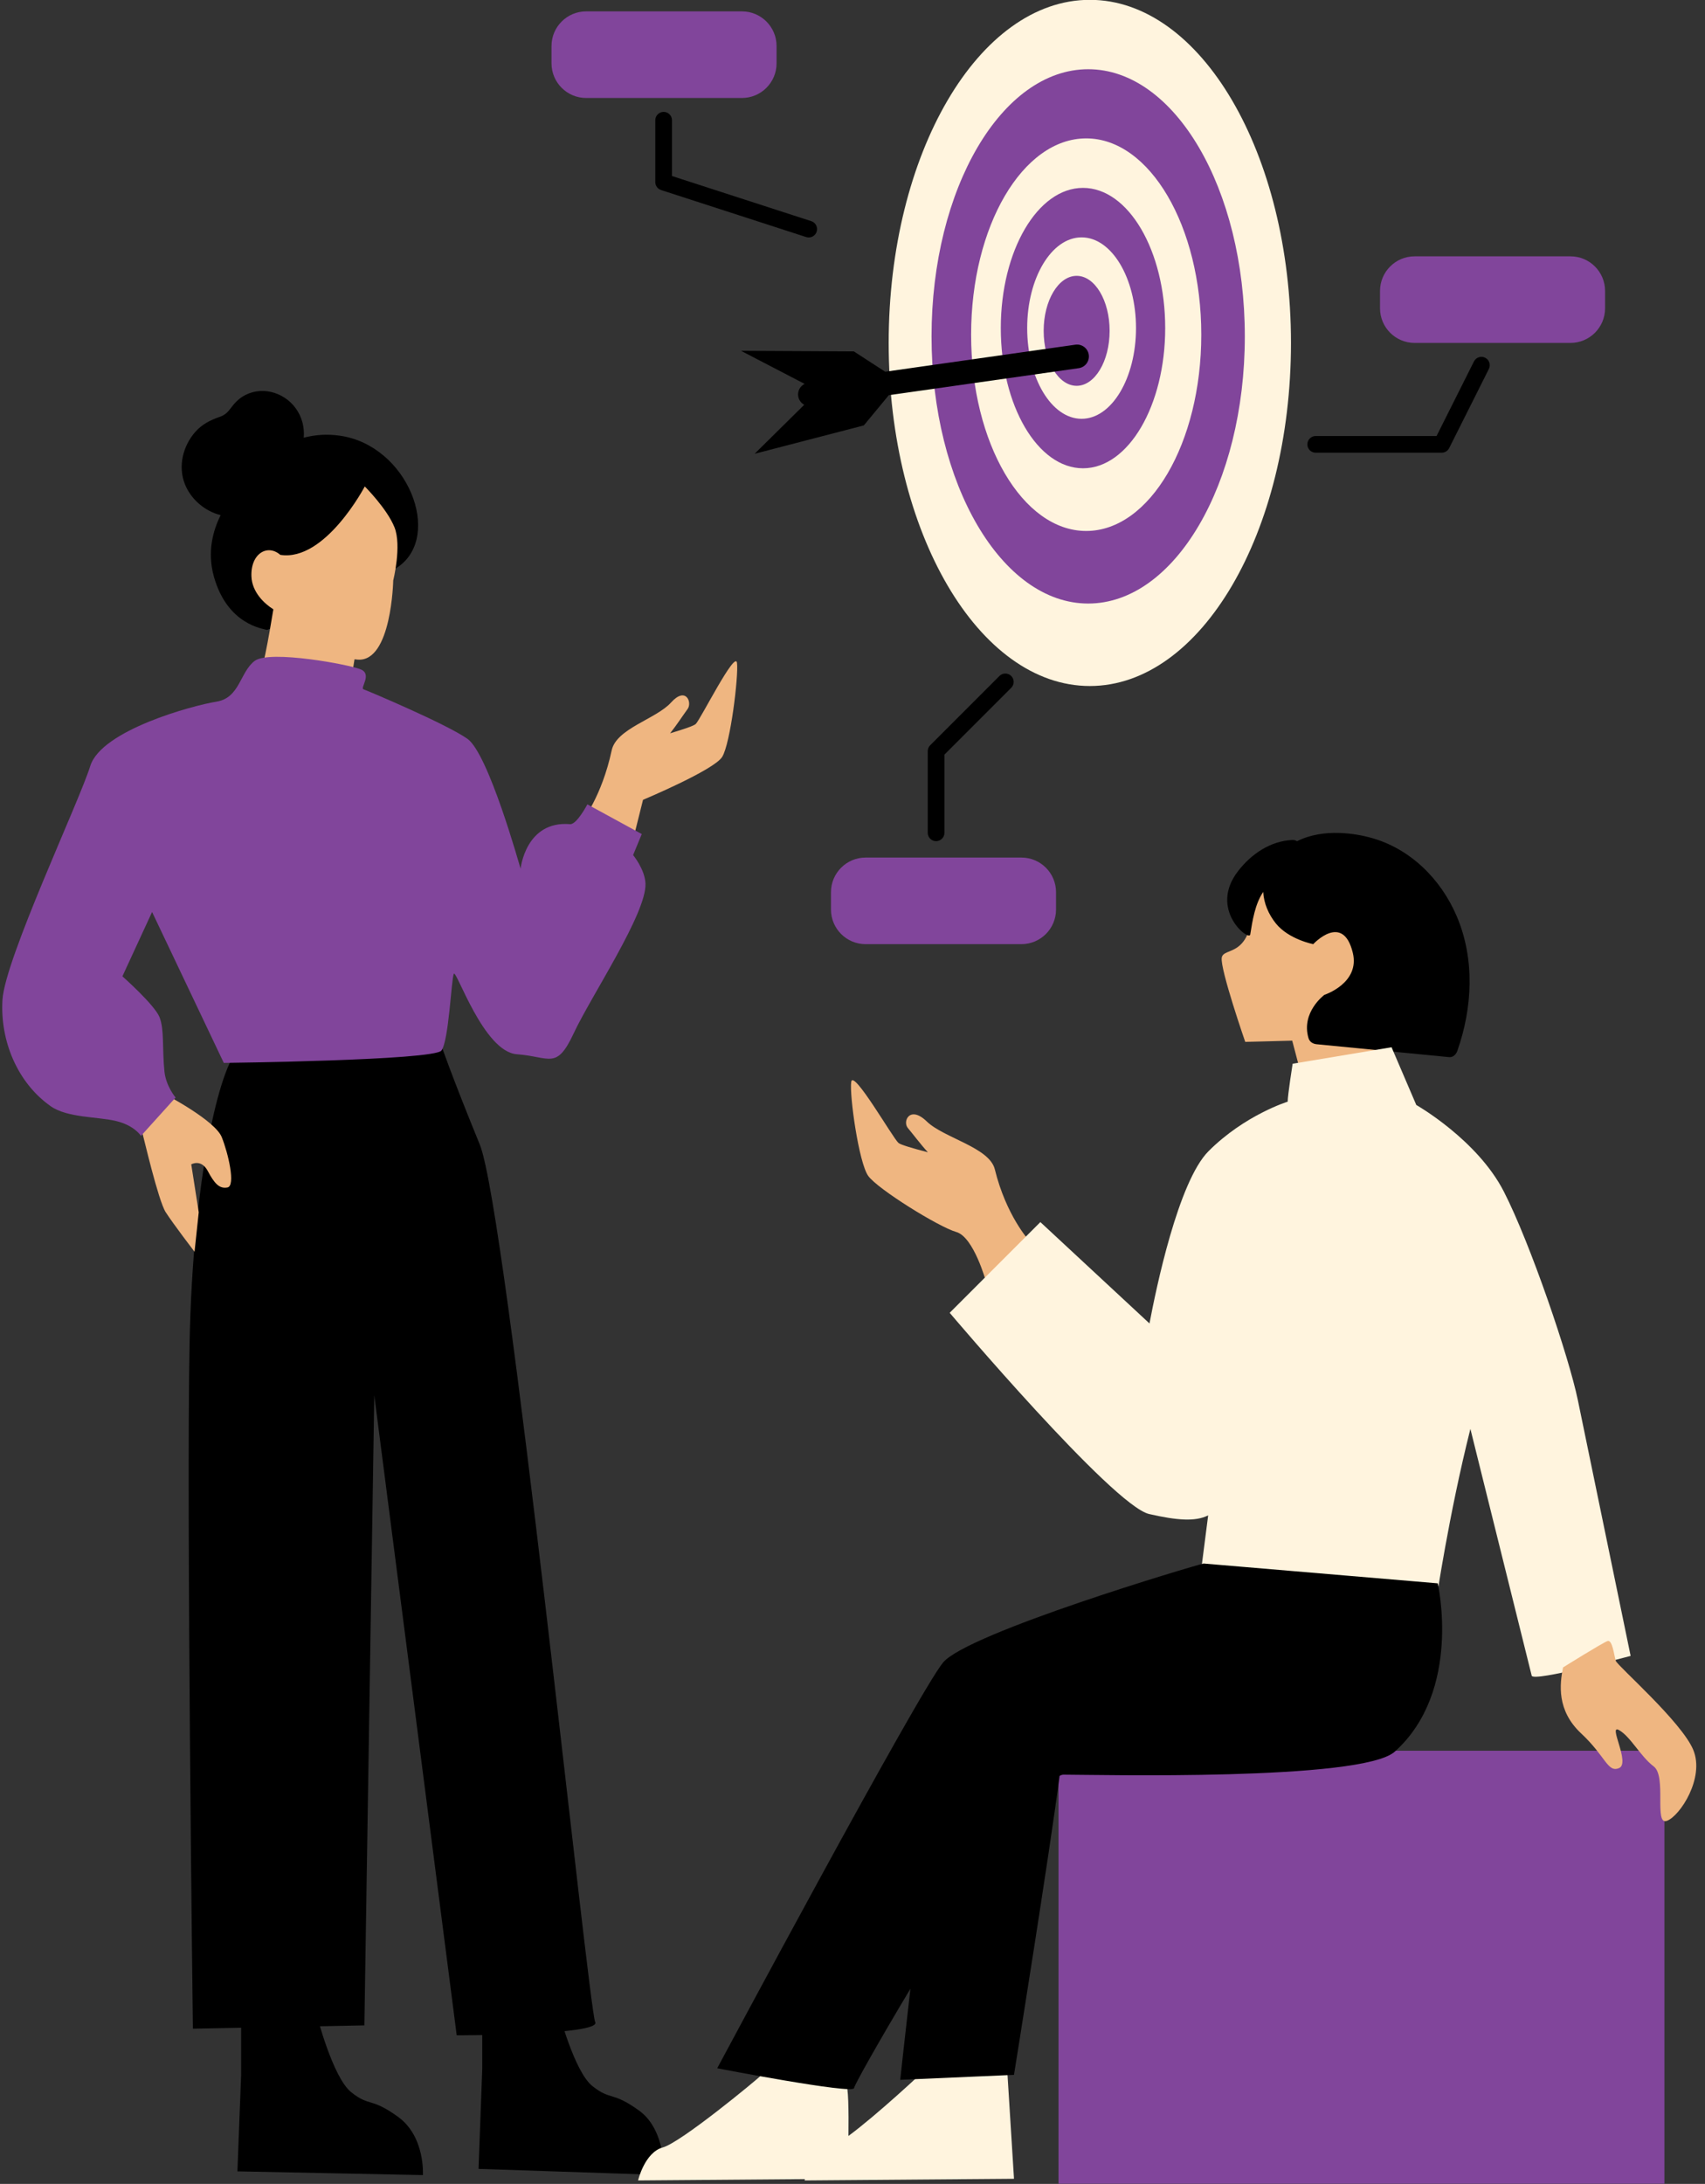 <?xml version="1.0" encoding="UTF-8" standalone="no"?><svg xmlns="http://www.w3.org/2000/svg" xmlns:xlink="http://www.w3.org/1999/xlink" fill="#000000" height="392.3" preserveAspectRatio="xMidYMid meet" version="1" viewBox="-0.4 2.4 306.4 392.3" width="306.4" zoomAndPan="magnify"><rect x="-0.4" y="2.4" width="306.4" height="392.3" fill="#333333" stroke="none"/><g id="change1_1"><path d="M231.598,64c0,34.037-16.184,61.63-36.148,61.63S159.302,98.037,159.302,64S175.486,2.37,195.45,2.37 S231.598,29.962,231.598,64z" fill="#fff4de"/></g><g id="change2_1"><path d="M223.302,62.825c0,26.504-12.602,47.99-28.148,47.99s-28.148-21.486-28.148-47.99s12.602-47.99,28.148-47.99 S223.302,36.32,223.302,62.825z" fill="#81459b"/></g><g id="change1_2"><path d="M215.479,62.519c0,19.473-9.259,35.259-20.681,35.259s-20.681-15.786-20.681-35.259 s9.259-35.259,20.681-35.259S215.479,43.046,215.479,62.519z" fill="#fff4de"/></g><g id="change2_2"><path d="M208.994,61.334c0,13.909-6.614,25.185-14.772,25.185S179.45,75.243,179.45,61.334 s6.614-25.185,14.772-25.185C202.38,36.149,208.994,47.424,208.994,61.334z" fill="#81459b"/></g><g id="change1_3"><path d="M203.747,61.334c0,9-4.378,16.296-9.778,16.296s-9.778-7.296-9.778-16.296s4.378-16.296,9.778-16.296 C199.369,45.038,203.747,52.334,203.747,61.334z" fill="#fff4de"/></g><g id="change2_3"><path d="M199.006,61.827c0,5.455-2.653,9.877-5.926,9.877s-5.926-4.422-5.926-9.877s2.653-9.877,5.926-9.877 S199.006,56.372,199.006,61.827z" fill="#81459b"/></g><g id="change3_1"><path d="M32.854,89.438c-1.32-3.23-0.39-6.96,1.89-9.51c1.18-1.32,2.65-2.06,4.29-2.63c1.04-0.35,1.52-0.88,2.16-1.74 c0.55-0.74,1.16-1.38,1.94-1.88c3.22-2.06,7.42-0.94,9.6,2.05c1.17,1.61,1.6,3.47,1.45,5.3c1.95-0.52,4.12-0.71,6.53-0.36 c12.22,1.78,18.44,18,10.44,23.55c-8,5.56-23.56,11.34-23.56,11.34c-0.67-0.23-7.11-0.89-9.55-9.56c-1.26-4.47-0.15-8.35,1.21-11.06 C36.434,94.228,33.964,92.148,32.854,89.438z M85.821,208c-5.333-13.037-7.111-18.37-7.111-18.37l-36.149,1.185 c-3.556,2.963-8.306,23.613-8.889,52.741c-0.593,29.63,0.593,123.259,0.593,123.259l30.815-0.593l1.778-113.185L81.673,368 c0,0,26.074,0,24.889-2.37S90.654,219.815,85.821,208z M195.262,66.128c-0.165-1.166-1.242-1.975-2.41-1.811l-34.176,4.857 l-5.633-3.652l-20.274-0.104l11.423,5.937c-0.793,0.401-1.286,1.266-1.154,2.194c0.098,0.691,0.519,1.252,1.087,1.564l-8.913,8.8 l19.624-5.094l4.488-5.432l34.127-4.85C194.617,68.373,195.428,67.294,195.262,66.128z"/></g><g id="change4_1"><path d="M70.488,97.111c1.334,3.334-0.222,9.556-0.222,9.556s-0.296,14.666-6.37,14.222 c-0.201-0.015-0.392-0.039-0.589-0.058l-1.337,8.354c0,0-3.408,1.63-7.556,1.185c-4.148-0.444-10.519-3.555-8.889-5.037 c1.175-1.068,2.426-8.907,3.2-13.48c-1.65-1.032-3.84-3.099-3.941-5.927c-0.148-4.148,2.925-5.84,5.185-3.857 c8.074,1.265,15.185-12.291,15.185-12.291S69.154,93.778,70.488,97.111z M29.524,199.111c-0.593,1.037-4.444,6.518-4.296,6.963 c0.148,0.444,2.815,12,4.148,14.074c1.333,2.074,5.185,7.111,5.185,7.111l0.754-7.098l-1.346-8.606c0,0,1.778-1.037,2.963,1.185 s2.074,3.259,3.556,2.963c1.481-0.296,0.148-6.074-1.037-9.037C38.266,203.703,29.524,199.111,29.524,199.111z M124.636,132.445 c-0.339,0.34-2.279,0.982-4.612,1.679c1.126-1.404,2.532-3.546,3.131-4.345c0.889-1.185-0.296-4.148-2.963-1.185 c-2.667,2.963-9.822,4.652-10.667,8.593c-1.778,8.296-5.333,12.741-5.333,12.741l7.704,9.185l3.258-13.039 c0,0,12.741-5.333,14.222-7.704c1.482-2.37,2.963-14.518,2.667-16.888C131.747,119.112,125.524,131.556,124.636,132.445z M166.152,203.853c-3.056-2.963-4.415,0-3.396,1.185c0.687,0.799,2.298,2.941,3.588,4.345c-2.674-0.697-4.897-1.339-5.286-1.679 c-1.019-0.889-8.149-13.333-8.489-10.963c-0.339,2.37,1.358,14.518,3.057,16.89c1.698,2.37,12.685,9.185,15.825,10.074 s5.333,8.889,5.333,8.889l7.704-7.407c0,0-4.075-4.445-6.112-12.741C177.408,208.505,169.208,206.816,166.152,203.853z M236.043,155.556c-0.112,0.019-0.167,0.046-0.171,0.081C236.257,155.527,236.36,155.503,236.043,155.556z M252.931,163.26 c-5.828-4.719-17.116-7.098-17.059-7.623c-1.773,0.506-9.627,2.86-11.088,8.215c0,10.963-5.333,8.519-5.63,10.593 c-0.296,2.074,4.222,15.111,4.222,15.111l8.444-0.222l1.111,4.222c0,0,19.704-2.444,19.407-3.926S259.153,168.297,252.931,163.26z" fill="#efb681"/></g><g id="change2_4"><path d="M113.374,155.999c0,0,2.115,2.553,2.222,5.111c0.222,5.333-9.778,20.222-12.889,26.889 c-3.111,6.667-4.222,4.222-10.222,3.778s-10.889-15.333-11.333-14.444c-0.444,0.889-0.889,12-2.222,13.778 s-39.111,2.222-39.111,2.222L26.93,166.222l-5.333,11.556c0,0,5.778,5.111,6.667,7.333c0.889,2.222,0.466,5.702,0.889,9.778 c0.272,2.619,2,4.667,2,4.667l-6.222,6.889c0,0-1.138-1.861-4.444-2.667c-3.306-0.806-8.778-0.556-11.778-2.667 c-6-4.222-9.111-11.778-8.667-19.111c0.445-7.333,13.778-35.556,15.778-42c2-6.445,18.445-10.889,22.667-11.556 c4.222-0.666,4.222-5.333,6.889-7.333s17.111,0.667,19.111,1.556s-0.223,3.334,0.444,3.556s14.889,6.222,18.667,8.889 c3.778,2.666,9.334,22.666,9.556,23.333c0,0,0.889-8.667,8.889-8c1.196,0.099,3.111-3.556,3.111-3.556l9.776,5.332L113.374,155.999z M189.821,316.889v77.778H298.71v-77.778L189.821,316.889L189.821,316.889z" fill="#81459b"/></g><g id="change3_2"><path d="M75.598,393.112l-33.333-0.667l0.667-17.333V364.89l13.556-0.667c0,0,2.889,11.333,6.222,14 c3.333,2.666,3.555,0.888,8.444,4.444C76.043,386.222,75.598,393.111,75.598,393.112z M114.487,381.556 c-4.889-3.556-5.111-1.778-8.444-4.444c-3.333-2.667-6.222-14-6.222-14l-13.556,0.666V374l-0.667,18l33.333,1.111 C118.932,393.111,119.376,385.111,114.487,381.556z M261.404,167.028c-2.86-6.75-8.46-12.31-15.66-14.2 c-2.322-0.614-8.188-1.765-13.061,0.682c-0.224-0.153-0.511-0.241-0.865-0.223c-3.913,0.198-7.285,2.457-9.704,5.559 c-5.405,6.932,1.963,12.684,2.162,11.426c0.381-2.409,0.852-5.487,2.332-7.657c0.104,2.023,0.954,4.035,2.286,5.682 c2.32,2.86,6.704,3.702,6.704,3.702s5.333-5.778,7.111,1.556c1.324,5.461-5.111,7.555-5.111,7.555s-4.224,3.107-2.854,7.767 c0.21,0.68,0.77,1.03,1.45,1.1c7.95,0.77,15.9,1.54,23.85,2.32c0.68,0.06,1.24-0.52,1.44-1.1 C264.224,183.418,264.664,174.718,261.404,167.028z"/></g><g id="change1_4"><path d="M180.637,374.815l1.185,18.963l-37.63,0.296c0,0,0.021-0.087,0.062-0.236l-29.99,0.236 c0,0,1.185-5.037,4.444-5.926s16.889-12.148,17.778-13.037c0,0,14.223,1.778,15.112,1.778c0.471,0,0.526,4.737,0.474,9.194 c5.153-3.802,13.354-11.466,14.044-12.156L180.637,374.815z M283.154,253.926c-1.607-7.803-8.512-28.109-13.293-37.462 c-4.781-9.353-15.744-15.575-15.744-15.575l-4.444-10.37l-17.778,2.963c0,0-0.889,5.63-0.889,6.815c0,0-7.704,2.37-14.222,8.889 c-5.448,5.448-9.445,24.754-10.612,30.95l-19.61-18.21l-16.296,16.296c0,0,29.333,34.667,35.852,36.148 c5.021,1.141,8.281,1.397,10.598,0.238l-1.413,11.021l42.37,4.444c0,0,2.283-15.586,6.167-31.002 c3.218,12.949,10.785,43.403,11.018,44.335c0.296,1.185,17.778-3.556,17.778-3.556S285.228,264,283.154,253.926z" fill="#fff4de"/></g><g id="change3_3"><path d="M250.266,317.038c-5.911,5.334-53.926,4.148-59.556,4.148c-0.198,0-0.432,0.075-0.693,0.207 c-1.782,13.826-8.197,53.718-8.197,53.718L161.376,376c0,0,0.831-7.658,1.829-16.356c-5.774,9.632-10.125,17.401-10.125,17.838 c0,1.185-24.593-3.556-24.593-3.556s36.149-67.556,40.593-72.889c4.445-5.334,45.334-17.482,46.815-17.778l42.075,3.557 C257.97,286.816,262.414,306.075,250.266,317.038z"/></g><g id="change4_2"><path d="M299.153,329.482c-2.37,0.889,0-8-2.37-9.778s-4.148-5.334-6.222-6.519c-2.074-1.185,2.074,5.926,0,6.815 s-2.371-2.074-6.815-6.222s-3.852-8.889-3.259-11.852c0,0,7.112-4.445,8-4.741s1.185,2.667,1.481,3.556s11.852,10.963,13.926,16 C305.968,321.778,301.523,328.593,299.153,329.482z" fill="#efb681"/></g><g id="change2_5"><path d="M139.154,10.667v3.111c0,3.436-2.786,6.222-6.222,6.222h-28c-3.436,0-6.222-2.786-6.222-6.222v-3.111 c0-3.436,2.786-6.222,6.222-6.222h28C136.368,4.445,139.154,7.231,139.154,10.667z M281.821,48.445h-28 c-3.436,0-6.222,2.786-6.222,6.222v3.111c0,3.436,2.786,6.222,6.222,6.222h28c3.436,0,6.222-2.786,6.222-6.222v-3.111 C288.043,51.231,285.257,48.445,281.821,48.445z M183.154,156.445h-28c-3.436,0-6.222,2.786-6.222,6.222v3.111 c0,3.436,2.786,6.222,6.222,6.222h28c3.436,0,6.222-2.786,6.222-6.222v-3.111C189.376,159.231,186.59,156.445,183.154,156.445z" fill="#81459b"/></g><g id="change3_4"><path d="M181.326,123.828c0.586,0.585,0.586,1.536,0,2.121l-12.005,12.005V152c0,0.829-0.672,1.5-1.5,1.5s-1.5-0.671-1.5-1.5 v-14.667c0-0.398,0.158-0.779,0.439-1.061l12.444-12.444C179.79,123.242,180.74,123.242,181.326,123.828z M266.494,66.659 c-0.738-0.37-1.642-0.073-2.014,0.668l-6.719,13.394h-21.719c-0.828,0-1.5,0.671-1.5,1.5s0.672,1.5,1.5,1.5h22.645 c0.567,0,1.086-0.32,1.341-0.828l7.134-14.222C267.533,67.932,267.234,67.031,266.494,66.659z M145.394,42.128L120.36,34.02V24 c0-0.829-0.671-1.5-1.5-1.5s-1.5,0.671-1.5,1.5v11.111c0,0.65,0.419,1.227,1.038,1.427l26.073,8.445 c0.153,0.049,0.309,0.073,0.462,0.073c0.633,0,1.222-0.404,1.427-1.038C146.615,43.23,146.182,42.384,145.394,42.128z"/></g></svg>